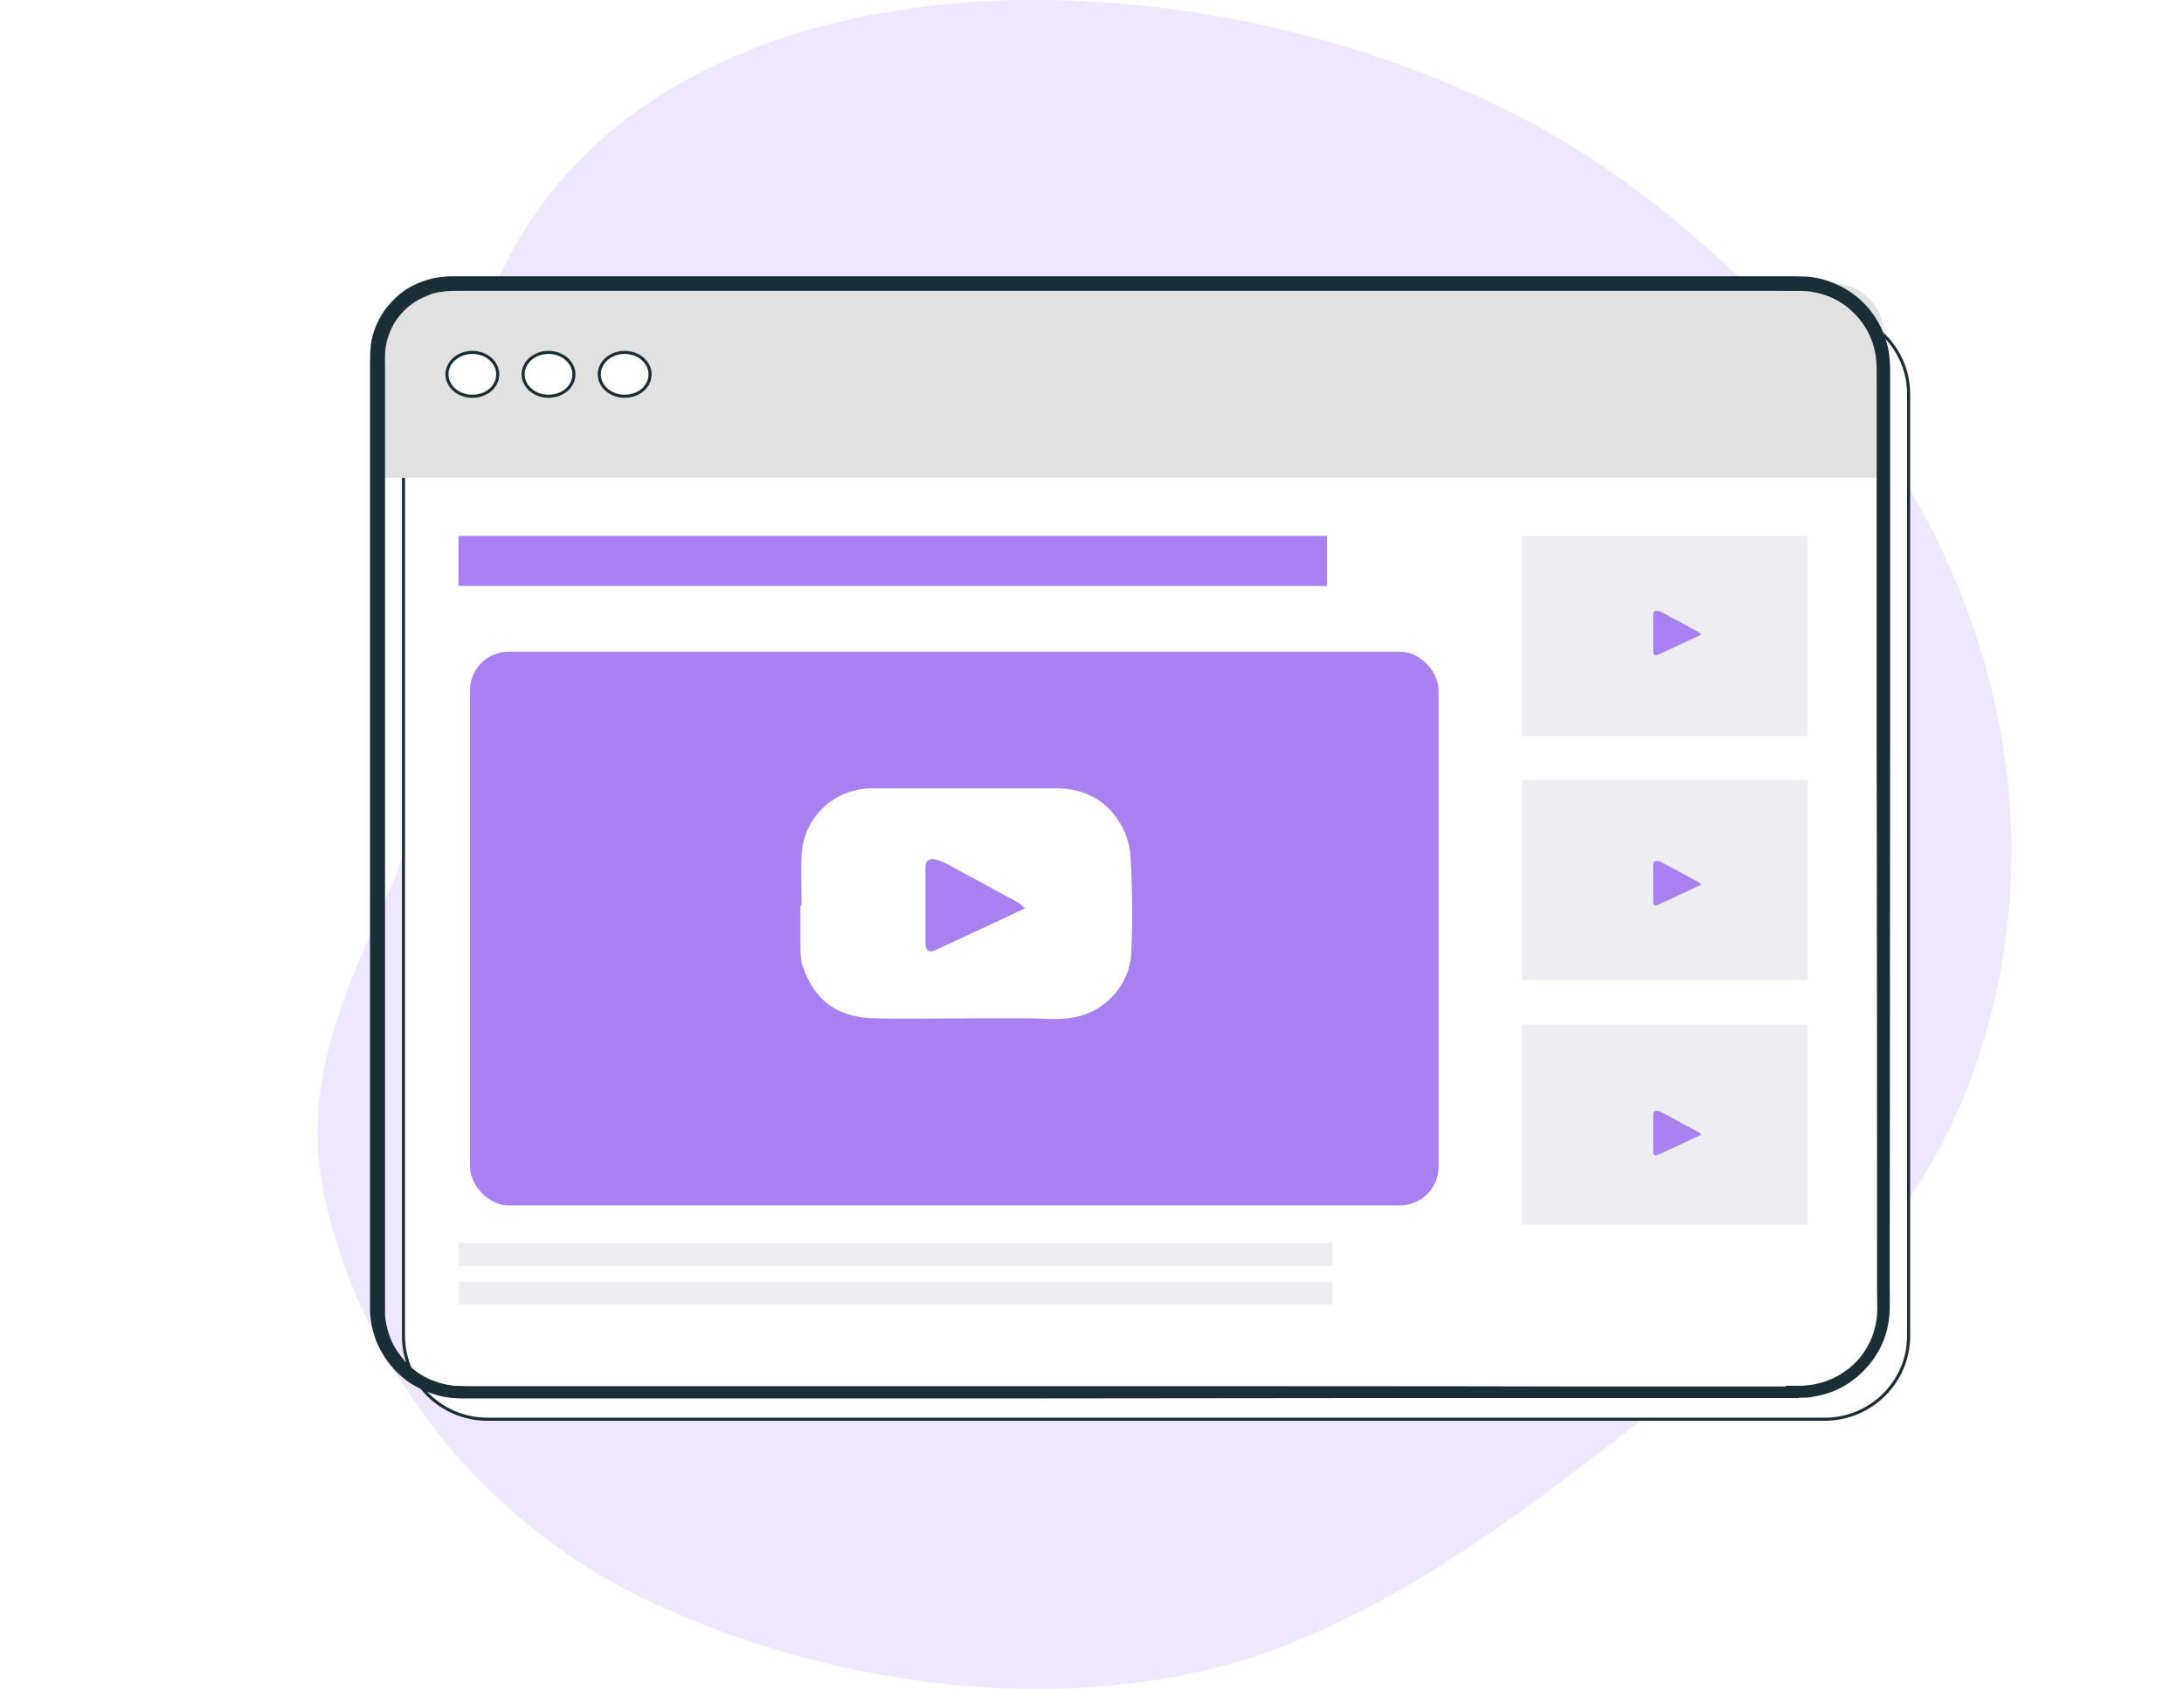 <?xml version="1.0" encoding="UTF-8"?><svg id="Layer_2" xmlns="http://www.w3.org/2000/svg" xmlns:xlink="http://www.w3.org/1999/xlink" viewBox="0 0 567.8 439.1"><defs><style>.cls-1{filter:url(#drop-shadow-2);}.cls-1,.cls-2{fill:#a880ef;}.cls-3,.cls-4,.cls-5{fill:#fff;}.cls-6{fill:#1a2e35;stroke-width:3px;}.cls-6,.cls-4,.cls-5{stroke:#1a2e35;stroke-miterlimit:10;}.cls-7{fill:#eee7ff;}.cls-8{fill:#e1e1e1;}.cls-9{fill:#e8e8ef;opacity:.8;}.cls-4,.cls-5{stroke-width:.8px;}.cls-10,.cls-11{fill:none;}.cls-5{filter:url(#drop-shadow-1);}.cls-11{clip-path:url(#clippath);}</style><clipPath id="clippath"><rect class="cls-10" y="13.2" width="567.8" height="384.2"/></clipPath><filter id="drop-shadow-1" filterUnits="userSpaceOnUse"><feOffset dx="7" dy="7"/><feGaussianBlur result="blur" stdDeviation="0"/><feFlood flood-color="#000" flood-opacity=".8"/><feComposite in2="blur" operator="in"/><feComposite in="SourceGraphic"/></filter><filter id="drop-shadow-2" filterUnits="userSpaceOnUse"><feOffset dx="3" dy="4"/><feGaussianBlur result="blur-2" stdDeviation="0"/><feFlood flood-color="#000" flood-opacity=".8"/><feComposite in2="blur-2" operator="in"/><feComposite in="SourceGraphic"/></filter></defs><g id="Video_Ads"><path class="cls-7" d="m426.5,50.3C334.2-21.2,139.8-27.9,119.9,105.7c-4.2,28.2-3.9,56.8-6.9,85.1-4.8,45.3-40,74.7-27.9,123.6,10.3,42,40.3,80.9,82.2,101.1,49.3,23.8,114.2,32,164.7,13,53.7-20.3,92.7-61.7,139.4-91.6,50.8-32.6,101.5-173.6-44.8-286.7Z"/><g class="cls-11"><path class="cls-5" d="m467.4,361.9H119.7c-12,0-21.8-9.7-21.8-21.6V95.4c0-11.9,9.8-21.6,21.8-21.6h347.7c12,0,21.8,9.7,21.8,21.6v244.9c0,11.9-9.8,21.6-21.8,21.6Z"/><path class="cls-8" d="m111.5,73.7h365c7.3,0,13.3,5.9,13.3,13.3v37.2H99.5v-38.4c0-6.6,5.4-12,12-12Z"/><path class="cls-4" d="m129.4,97.3c0,3.2-2.9,5.7-6.6,5.7s-6.6-2.6-6.6-5.7,2.9-5.7,6.6-5.7,6.6,2.6,6.6,5.7Z"/><path class="cls-4" d="m149.2,97.3c0,3.2-2.9,5.7-6.6,5.7s-6.6-2.6-6.6-5.7,2.9-5.7,6.6-5.7,6.6,2.6,6.6,5.7Z"/><path class="cls-4" d="m169,97.3c0,3.2-2.9,5.7-6.6,5.7s-6.6-2.6-6.6-5.7,2.9-5.7,6.6-5.7,6.6,2.6,6.6,5.7Z"/><path class="cls-6" d="m467.9,361.8s.3,0,.9,0c.6,0,1.5,0,2.7-.3,2.3-.4,5.9-1.3,9.4-4,3.5-2.6,7-7,8.2-12.9.7-2.9.4-6.1.4-9.6,0-3.4,0-7.1,0-10.9,0-30.9,0-75.6-.1-130.9,0-27.6,0-57.9,0-90.4,0-2,0-4.1,0-6.1,0-2.1-.1-4.1-.6-6.1-.9-4-3-7.8-6.3-10.8-3.2-3.1-7.7-5.1-12.5-5.6-2.4-.2-4.9,0-7.4-.1-2.5,0-5,0-7.5,0-20,0-40.5,0-61.5,0-84.2,0-176.8,0-274.1,0-1.5,0-3,0-4.5.2-.7.1-1.5.2-2.2.4-.4,0-.7.2-1.1.3l-1,.4c-2.7,1-5.1,2.6-7,4.6-1.9,2-3.3,4.3-4.1,6.8-.9,2.5-1.1,5-1,7.6,0,10.4,0,20.8,0,31,0,20.5,0,40.8,0,60.7,0,39.8,0,78.1,0,114.7,0,9.1,0,18.2,0,27.1,0,4.4,0,8.9,0,13.3,0,2.2.5,4.3,1.2,6.4.7,2.1,1.8,4,3.2,5.8,1.4,1.8,3,3.4,4.9,4.7,1.9,1.3,4.1,2.3,6.4,2.9,1.1.3,2.3.5,3.5.7,1.2,0,2.4.1,3.6.1,2.4,0,4.9,0,7.3,0,9.7,0,19.2,0,28.6,0,37.5,0,72.4,0,104.2,0,63.7,0,115.3,0,150.9.1,17.8,0,31.6,0,41,0,4.7,0,8.3,0,10.7,0,2.4,0,3.6,0,3.6,0,0,0-1.2,0-3.6,0-2.4,0-6,0-10.7,0-9.4,0-23.2,0-41,0-35.6,0-87.2,0-150.9.1-31.9,0-66.8,0-104.2,0-9.4,0-18.9,0-28.6,0-2.4,0-4.8,0-7.3,0-1.2,0-2.5,0-3.7-.1-1.2-.2-2.5-.3-3.7-.7-2.4-.7-4.6-1.7-6.6-3-2-1.3-3.7-3-5.1-4.8-1.4-1.8-2.5-3.8-3.3-5.9-.7-2.1-1.2-4.3-1.3-6.5,0-4.4,0-8.8,0-13.3,0-8.9,0-17.9,0-27.1,0-36.5,0-74.9,0-114.7,0-19.9,0-40.1,0-60.7,0-10.3,0-20.6,0-31,0-2.6.1-5.3,1-7.8.9-2.5,2.3-5,4.3-7,1.9-2.1,4.4-3.8,7.3-4.8l1.1-.4c.4-.1.7-.2,1.1-.3.7-.2,1.5-.3,2.3-.4,1.5-.2,3.1-.2,4.6-.2,97.2,0,189.8,0,274.1,0,21.1,0,41.6,0,61.5,0,2.5,0,5,0,7.5,0,2.5,0,4.9,0,7.4.1,5,.5,9.6,2.7,12.9,5.8,3.4,3.1,5.5,7.1,6.5,11.2.5,2,.6,4.2.6,6.2,0,2,0,4.1,0,6.1,0,32.5,0,62.8,0,90.4,0,55.3-.1,100-.1,130.9,0,3.9,0,7.5,0,10.9,0,3.4.2,6.6-.5,9.6-1.2,5.9-4.8,10.3-8.4,12.9-3.6,2.7-7.2,3.6-9.5,4-1.2.2-2.1.2-2.7.3-.6,0-.9,0-.9,0Z"/><rect class="cls-2" x="119.2" y="139.3" width="225.8" height="13"/><rect class="cls-9" x="119.2" y="323.1" width="227.2" height="6"/><rect class="cls-9" x="119.2" y="333.1" width="227.2" height="6"/><rect class="cls-1" x="119.2" y="165.4" width="251.8" height="143.9" rx="10" ry="10"/><rect class="cls-9" x="395.7" y="139.3" width="74.3" height="52"/><rect class="cls-9" x="395.7" y="202.8" width="74.3" height="52"/><rect class="cls-9" x="395.7" y="266.3" width="74.3" height="52"/><path class="cls-3" d="m208.1,235.3h0c0,3.4,0,6.8,0,10.2,0,2,0,4.2.7,6,3.2,8.8,9,13,18.7,13.2,8.6.2,17.2,0,25.8,0,4.8,0,9.5,0,14.3,0,3.8,0,7.6.5,11.3-.2,8.7-1.4,14.8-8.9,15.2-16.5.4-8.5.3-17.1-.2-25.7-.2-3.1-1.4-6.5-3.2-9.1-3.7-5.7-9.5-8.3-16.3-8.3-15.9,0-31.8,0-47.7,0-9.9,0-17.9,7.7-18.3,17.5-.2,4.3,0,8.6,0,13Z"/><path class="cls-2" d="m266.5,236.1c-8,3.7-15.7,7.4-23.4,10.9-1.8.8-2.5-.2-2.5-1.9,0-6.6,0-13.2,0-19.8,0-1.8,1.2-2.2,2.5-1.9,1.2.2,2.4.8,3.5,1.4,6.1,3.3,12.2,6.6,18.3,9.9.4.2.7.7,1.6,1.4Z"/></g><path class="cls-2" d="m442.4,164.9c-3.9,1.8-7.6,3.6-11.4,5.3-.9.4-1.2-.1-1.2-.9,0-3.2,0-6.4,0-9.6,0-.9.6-1,1.2-.9.6.1,1.2.4,1.7.7,3,1.6,5.9,3.2,8.9,4.8.2.1.4.3.8.7Z"/><path class="cls-2" d="m442.4,229.9c-3.9,1.8-7.6,3.6-11.4,5.3-.9.4-1.2-.1-1.2-.9,0-3.2,0-6.4,0-9.6,0-.9.6-1,1.2-.9.6.1,1.2.4,1.7.7,3,1.6,5.9,3.2,8.9,4.8.2.1.4.3.8.7Z"/><path class="cls-2" d="m442.4,294.9c-3.9,1.8-7.6,3.6-11.4,5.3-.9.4-1.2-.1-1.2-.9,0-3.2,0-6.4,0-9.6,0-.9.6-1,1.2-.9.6.1,1.2.4,1.7.7,3,1.6,5.9,3.2,8.9,4.8.2.1.4.3.8.7Z"/></g></svg>